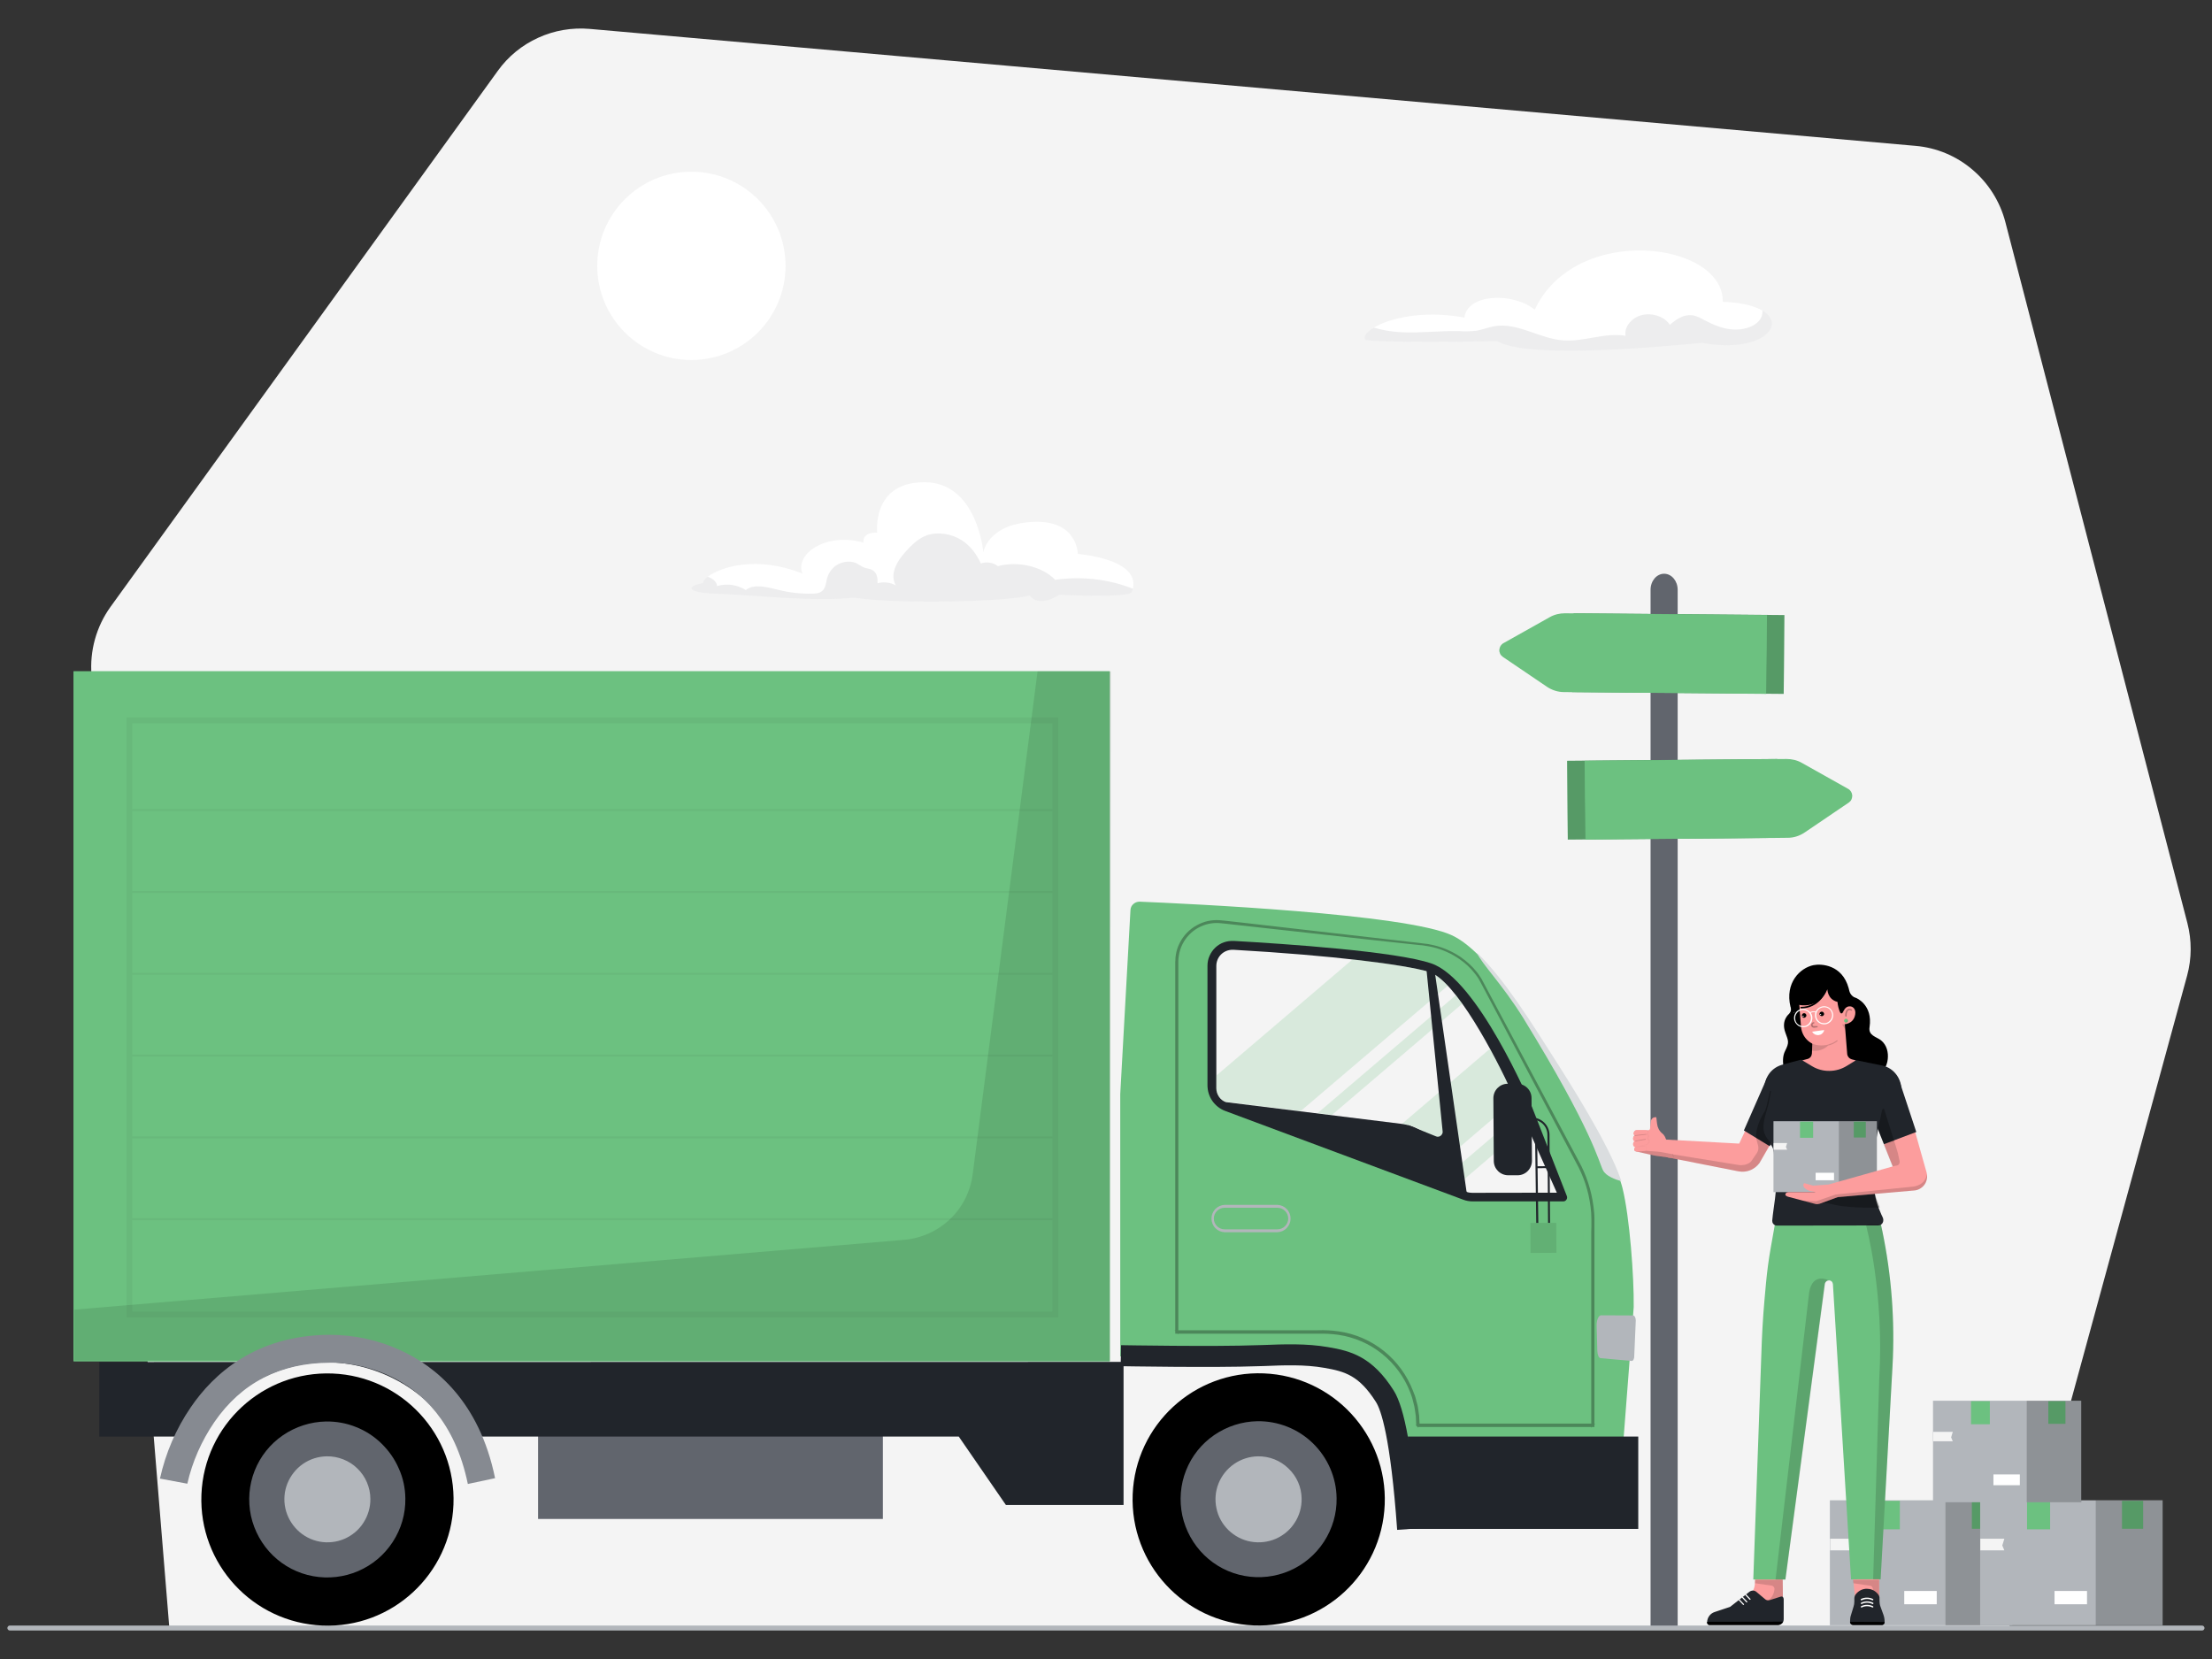 <?xml version="1.0" encoding="utf-8"?>
<!-- Generator: Adobe Illustrator 27.5.0, SVG Export Plug-In . SVG Version: 6.00 Build 0)  -->
<svg version="1.1" id="Layer_1" xmlns="http://www.w3.org/2000/svg" xmlns:xlink="http://www.w3.org/1999/xlink" x="0px" y="0px"
	 viewBox="0 0 1600 1200" style="enable-background:new 0 0 1600 1200;" xml:space="preserve">
<rect x="0" y="0" width="1600" height="1200" fill="#333333" stroke="none"/>
<style type="text/css">
	.st0{fill:#F4F4F4;}
	.st1{fill:#61656D;}
	.st2{fill:#6CC180;}
	.st3{opacity:0.2;enable-background:new    ;}
	.st4{fill:#B2B6BB;}
	.st5{fill:#DADDDF;}
	.st6{fill:#21252B;}
	.st7{opacity:0.2;fill:#6CC180;enable-background:new    ;}
	.st8{opacity:0.3;enable-background:new    ;}
	.st9{opacity:0.3;}
	.st10{opacity:0.2;}
	.st11{opacity:0.1;enable-background:new    ;}
	.st12{fill:#868A91;}
	.st13{fill:#FFFFFF;}
	.st14{opacity:8.000000e-02;fill:#21252B;enable-background:new    ;}
	.st15{fill:#FC9D9D;}
	.st16{opacity:0.15;enable-background:new    ;}
	.st17{opacity:0.15;}
	
		.st18{opacity:0.15;fill:none;stroke:#000000;stroke-width:0.53;stroke-linecap:round;stroke-miterlimit:10;enable-background:new    ;}
</style>
<path class="st0" d="M122.4,1176.4L66.2,488.2c-1.4-17.5,3.5-35,13.7-49.2L360.1,51.2c7.5-10.4,17.5-18.6,29.2-23.9
	c11.6-5.3,24.4-7.5,37.2-6.4l959,84.6c15.2,1.3,29.6,7.3,41.2,17.2c11.6,9.8,19.9,23,23.8,37.8l131.7,507.2
	c3.2,12.5,3.2,25.5-0.2,38l-129,472.4L122.4,1176.4z"/>
<path class="st1" d="M1213.5,1178.2h-19.6V426.6c0-6.4,4.4-11.6,9.8-11.6s9.8,5.2,9.8,11.6L1213.5,1178.2z"/>
<path class="st2" d="M1091.9,469.9l45.3,30.7l153,1.3l0.2-19l0.1-12l0.2-26l-152-1.3L1091.9,469.9z"/>
<path class="st3" d="M1290.4,482.9l-0.2,19l-153-1.3l-45.3-30.7l46.8-26.3l152,1.3l-0.2,26L1290.4,482.9z"/>
<path class="st2" d="M1277.9,470.9l0.2-26l-146.1-1.3c-3.8,0-7.7,0.9-11,2.8l-33.5,18.8c-0.9,0.5-1.6,1.2-2.1,2s-0.8,1.8-0.9,2.8
	s0.2,2,0.6,2.9s1.1,1.6,1.9,2.2l32,21.7c3.6,2.4,7.9,3.8,12.2,3.8l146.3,1.3l0.2-19L1277.9,470.9z"/>
<path class="st2" d="M1332.4,575.3L1287,606l-153,1.3l-0.2-19l-0.1-12l-0.2-26l152-1.3L1332.4,575.3z"/>
<path class="st3" d="M1133.9,588.3l0.2,19l153-1.3l45.3-30.7l-46.8-26.3l-152,1.3l0.2,26L1133.9,588.3z"/>
<path class="st2" d="M1146.4,576.3l-0.2-26l146.1-1.3c3.9,0,7.7,0.9,11,2.8l33.5,18.8c0.9,0.5,1.6,1.2,2.1,2s0.8,1.8,0.9,2.8
	c0,1-0.2,2-0.6,2.9s-1.1,1.6-1.9,2.2l-32,21.7c-3.6,2.4-7.8,3.8-12.2,3.8l-146.3,1.3l-0.2-19L1146.4,576.3z"/>
<path class="st4" d="M1592.6,1179.4H7.4c-0.3,0-0.5,0-0.8-0.1c-0.2-0.1-0.5-0.2-0.7-0.4c-0.2-0.2-0.3-0.4-0.4-0.6s-0.2-0.5-0.2-0.7
	s0.1-0.5,0.2-0.7s0.3-0.4,0.4-0.6c0.2-0.2,0.4-0.3,0.7-0.4c0.2-0.1,0.5-0.1,0.8-0.1h1585.1c0.2,0,0.5,0,0.8,0.1
	c0.2,0.1,0.5,0.2,0.7,0.4c0.2,0.2,0.3,0.4,0.4,0.6s0.2,0.5,0.2,0.7s-0.1,0.5-0.2,0.7s-0.2,0.4-0.4,0.6c-0.2,0.2-0.4,0.3-0.7,0.4
	C1593.1,1179.4,1592.8,1179.4,1592.6,1179.4z"/>
<path class="st1" d="M389.2,1098.7h249.4v-78.2H389.2V1098.7z"/>
<path class="st2" d="M817.7,658.2c0.1-1.7,0.8-3.2,2.1-4.3c1.2-1.1,2.8-1.7,4.5-1.7c33.7,1.4,193.4,8.7,226.3,24.5
	c25.1,12.1,52.7,57.3,72.1,87.7c13.9,21.8,44.7,70.2,50.9,95c5.2,20.9,8.4,64.5,8.1,86.1l-8.8,114.2l-154.6-5l-4.7-32.7
	c-4.6-12-12.8-22.4-23.4-29.7c-10.6-7.3-23.2-11.2-36.1-11.2H810.3V791.5L817.7,658.2z"/>
<path class="st5" d="M1068.2,689c19.9,19,39.9,51.4,55,75c12.9,20.2,40.2,63.2,49.1,89c0.2,0.5,0.3,0.9,0.5,1.4
	c-4.4-1.2-11.2-3.7-13.3-7.9c-3.2-6.3-7.2-28-57.6-110C1086.5,711.7,1071.6,697.1,1068.2,689z"/>
<path class="st6" d="M892.5,680.6c37,2.1,117.3,7.5,142.9,16.3c33.4,11.5,70.9,99.9,72.7,103.7l25.3,64.7c0.1,0.4,0.2,0.9,0.1,1.3
	c-0.1,0.4-0.2,0.9-0.5,1.2c-0.3,0.4-0.6,0.7-1,0.9s-0.8,0.3-1.3,0.3h-65.3c-2.5,0-4.9-0.4-7.2-1.3l-171.9-64.1
	c-3.8-1.4-7.1-4-9.4-7.3c-2.3-3.3-3.5-7.3-3.5-11.3v-86.5c0-2.5,0.5-4.9,1.5-7.1c1-2.3,2.4-4.3,4.2-6s3.9-3,6.2-3.8
	C887.6,680.8,890.1,680.5,892.5,680.6L892.5,680.6z"/>
<path class="st0" d="M1126.1,862.7c0,0-24.2-54.3-32.3-72.1c-12.3-26.9-41-81.9-60.4-87.7c-17.8-5.2-69.1-11.8-141.2-15.9h-0.7
	c-3.1,0-6.1,1.2-8.3,3.4s-3.4,5.2-3.4,8.3v88.5c0,2.2,0.7,4.3,1.9,6.1s3,3.2,5,3.9l126.9,15.7c5.1,0.6,10,2.4,14.3,5.1
	c4.4,2.7,8.1,6.3,10.9,10.6l22,33.5c1.3,0.5,2.7,0.7,4,0.7L1126.1,862.7z"/>
<path class="st7" d="M1047.2,713c-4.9-5.2-9.6-8.8-13.8-10.1c-9.5-2.8-28.4-6-55-9L879.8,778v9c0,2.2,0.7,4.3,1.9,6.1s3,3.2,5,3.9
	l54.1,6.7L1047.2,713z"/>
<path class="st7" d="M963.4,806.5l94.3-80.5c-1.5-2.2-3.1-4.2-4.6-6.2L953,805.2L963.4,806.5z"/>
<path class="st7" d="M1093.8,790.6c-3.9-8.6-9.6-20.1-16.1-32l-63.5,54.2c5,0.7,9.8,2.4,14,5.1c4.3,2.7,7.9,6.3,10.7,10.5l6.6,10.1
	l50.5-43.1C1095.2,793.6,1094.4,792,1093.8,790.6z"/>
<path class="st7" d="M1056.5,855.2l48-40.9l-4.3-9.6l-49.3,42L1056.5,855.2z"/>
<path class="st6" d="M1018.3,813.7l42.8,50.4l-23.4-161.9l-6-2l11.8,118.2c0.1,0.6,0,1.2-0.3,1.7c-0.2,0.5-0.6,1-1.1,1.4
	s-1,0.6-1.6,0.7c-0.6,0.1-1.2,0-1.7-0.2L1018.3,813.7z"/>
<path class="st4" d="M1183.2,955.2c0-2.1-0.9-3.7-1.9-3.7l-23.2-0.1c-1.9,0-3.4,3.7-3.2,8l0.5,17.8c0.1,2.9,1.1,5.2,2.4,5.2l22.4,2
	c1.1,0.1,2-1.6,1.9-3.7L1183.2,955.2z"/>
<path class="st6" d="M1018.3,1105.9H1185v-66.8h-166.7V1105.9z"/>
<path d="M1001.6,1088.2c2-50.3-37.2-92.8-87.5-94.8s-92.8,37.2-94.8,87.5c-2,50.3,37.2,92.7,87.5,94.8
	C957.2,1177.7,999.6,1138.5,1001.6,1088.2z"/>
<path class="st1" d="M966.8,1083.6c0.2,11.2-3,22.1-9.1,31.5s-14.8,16.7-25,21.1s-21.6,5.7-32.5,3.7c-11-2-21.1-7.2-29.1-15
	s-13.5-17.8-15.9-28.7c-2.3-10.9-1.4-22.3,2.7-32.6c4.1-10.4,11.2-19.3,20.4-25.6c9.2-6.3,20-9.8,31.2-10c15-0.2,29.4,5.5,40.1,15.9
	C960.4,1054.4,966.6,1068.7,966.8,1083.6L966.8,1083.6z"/>
<path class="st4" d="M941.5,1084c0.1,6.2-1.6,12.2-5,17.4c-3.3,5.2-8.1,9.2-13.8,11.7c-5.7,2.4-11.9,3.1-18,2s-11.6-4-16.1-8.3
	c-4.4-4.3-7.5-9.8-8.7-15.8c-1.3-6-0.8-12.3,1.5-18s6.2-10.6,11.3-14.1s11.1-5.4,17.2-5.5c8.3-0.1,16.2,3,22.1,8.8
	C938,1067.9,941.4,1075.7,941.5,1084L941.5,1084z"/>
<path class="st8" d="M1153.3,1029.8V890.9c0-1.1,0-2.2,0-3.3c0-2,0-3.9,0-5.9c0-3-0.3-6.1-0.7-9.1c-1.5-11.6-5.1-22.8-10.8-33
	L1073.2,711c-0.3-0.5-0.5-1-0.8-1.5c-0.5-0.9-0.9-1.8-1.5-2.6c-0.8-1.3-1.7-2.5-2.6-3.7c-3.3-4.2-7.3-7.8-11.7-10.9
	c-6.1-4.1-12.8-7.1-20-8.7c-2.4-0.6-4.9-1-7.4-1.2l-2.3-0.3L898,667.3l-5.5-0.6c-3.4-0.4-6.8-0.8-10.3-1.1c-2.8-0.2-5.7,0-8.5,0.6
	s-5.5,1.7-8.1,3.1c-5.3,2.9-9.6,7.4-12.3,12.8c-1.4,2.7-2.4,5.7-2.8,8.7c-0.2,1.1-0.3,2.2-0.3,3.3c0,0.5,0,0.9-0.1,1.4V779v183.3
	h-0.5l0.5,0.5v1.9h1.9l0.5,0.5v-0.5h100.9c4.9-0.1,9.7,0.1,14.6,0.8c11.6,1.7,22.5,6.4,31.6,13.7s16.2,16.9,20.4,27.8
	c0.2,0.6,0.5,1.3,0.7,1.9c0.5,1.4,1,2.8,1.3,4.3c0.2,0.7,0.3,1.3,0.5,2c0.4,1.4,0.7,2.8,0.9,4.3l0.7,4.8l0.3,6.2l-0.3,0.3l0.4,0.5
	c0.2,0.3,0.5,0.6,0.8,0.8l0.6,0.6v-0.5H1151v0.5l0.5-0.5h1.8v-1.8l0.5-0.5L1153.3,1029.8z M1151,890.9v138.8h-124.2l-0.3-5.7
	l-0.7-4.9c-0.2-1.5-0.5-3.1-1-4.6c-0.2-0.7-0.4-1.3-0.5-2c-0.4-1.5-0.8-3.1-1.5-4.5c-0.2-0.6-0.5-1.3-0.7-1.9
	c-4.4-11.3-11.6-21.3-21.1-28.9c-9.5-7.6-20.8-12.5-32.8-14.2c-4.9-0.7-9.9-1-14.9-0.8h-101V827.3V700.1v-1.6
	c-0.1-2.4,0-4.9,0.4-7.3c0.4-2.8,1.3-5.6,2.6-8.2c2.5-5,6.5-9.2,11.4-11.9c4.7-2.6,10-3.8,15.4-3.4c3.4,0.3,6.9,0.7,10.2,1.1
	c1.8,0.2,3.7,0.4,5.5,0.6l96.4,10.7l32.6,3.5l2.3,0.2l1.8,0.3c1.7,0.2,3.5,0.6,5.4,1c6.9,1.6,13.5,4.6,19.3,8.6
	c4.3,2.9,8.1,6.5,11.3,10.6c0.9,1.1,1.7,2.3,2.5,3.5c0.5,0.8,0.9,1.6,1.4,2.5l0.8,1.5l68.3,128.9c5.6,10,9.2,20.9,10.6,32.3
	c0.4,2.9,0.6,5.9,0.6,8.8c0,1.9,0,3.8,0,5.8L1151,890.9z"/>
<path class="st6" d="M1091,850.1h6.7c5.8,0,10.4-4.7,10.4-10.5l-0.3-45.3c0-5.8-4.7-10.4-10.5-10.4h-6.7c-5.8,0-10.4,4.7-10.4,10.5
	l0.3,45.3C1080.5,845.5,1085.2,850.1,1091,850.1z"/>
<path class="st6" d="M1119.8,890.9h1.4l-0.4-70c0-3.3-1.4-6.5-3.8-8.9c-2.4-2.3-5.6-3.7-8.9-3.6h-3.3v1.4h3.3c3,0,5.8,1.2,7.9,3.2
	c2.1,2.1,3.3,4.9,3.3,7.9L1119.8,890.9z"/>
<path class="st6" d="M1112.8,890.9l-0.9-65.6c0-1.1-0.3-2.2-0.7-3.3c-0.5-1-1.1-1.9-2-2.7c-0.8-0.8-1.8-1.3-2.9-1.7
	s-2.2-0.5-3.3-0.4l0.1,1.4c0.9-0.1,1.9,0.1,2.7,0.4c0.9,0.3,1.7,0.8,2.4,1.4c0.7,0.6,1.2,1.4,1.6,2.3c0.4,0.9,0.6,1.8,0.6,2.7
	l0.9,65.6L1112.8,890.9z"/>
<path class="st2" d="M1107.1,906.3l18.7-0.1l-0.1-21.7l-18.7,0.1L1107.1,906.3z"/>
<g class="st9">
	<path class="st8" d="M1107.1,906.3l18.7-0.1l-0.1-21.7l-18.7,0.1L1107.1,906.3z"/>
</g>
<path class="st6" d="M1119.6,843.5l-8.2,0.1v1.4l8.2-0.1V843.5z"/>
<path class="st6" d="M1010.6,1106.6l15.2-1.1c-3.9-54.5-9.7-87.1-17.7-99.7c-15.3-24.2-30.6-28.6-47.5-31.4
	c-15.7-2.7-31.7-2.1-47-1.5l-3.8,0.1c-31.7,1.2-98.2,0-98.9,0l-0.3,15.2c0.7,0,67.6,1.2,99.7,0l3.8-0.1c14.6-0.6,29.7-1.2,43.8,1.3
	c15.1,2.6,25.2,5.6,37.3,24.6C998.9,1019.7,1005.8,1039.4,1010.6,1106.6z"/>
<path class="st2" d="M53.2,984.6h749.5v-499H53.2V984.6z"/>
<path class="st2" d="M53.2,984.6h749.5v-499H53.2V984.6z"/>
<path d="M328,1088.3c2-50.3-37.2-92.8-87.5-94.8s-92.8,37.2-94.8,87.5c-2,50.3,37.2,92.7,87.5,94.8S326,1138.6,328,1088.3z"/>
<path class="st1" d="M293.2,1083.8c0.2,11.2-3,22.1-9.1,31.5s-14.8,16.7-25,21.1c-10.2,4.4-21.6,5.7-32.6,3.7s-21.1-7.2-29.1-15
	s-13.5-17.8-15.9-28.7c-2.3-10.9-1.4-22.3,2.7-32.6c4.1-10.4,11.2-19.3,20.4-25.6c9.2-6.3,20.1-9.8,31.2-10c7.4-0.1,14.8,1.2,21.7,4
	c6.9,2.7,13.2,6.8,18.5,12s9.6,11.3,12.5,18.1C291.6,1069.1,293.1,1076.4,293.2,1083.8L293.2,1083.8z"/>
<path class="st4" d="M267.9,1084.1c0.1,6.1-1.7,12.2-5,17.3c-3.3,5.2-8.1,9.2-13.8,11.7c-5.6,2.4-11.9,3.1-17.9,2s-11.6-4-16-8.3
	s-7.5-9.8-8.8-15.8s-0.8-12.3,1.5-18s6.2-10.6,11.2-14.1c5.1-3.5,11-5.4,17.2-5.5c4.1-0.1,8.2,0.7,12,2.2s7.3,3.7,10.2,6.6
	c2.9,2.8,5.3,6.2,6.9,10C267,1076,267.9,1080,267.9,1084.1z"/>
<g class="st10">
	<path class="st3" d="M765.5,952.9h-674V519h673.9L765.5,952.9L765.5,952.9z M95.7,948.7h665.5V523.2H95.7V948.7z"/>
</g>
<path class="st6" d="M71.8,985.2v53.9h74.5c15.3-31.4,51.5-53.2,88.7-53.7c38.3-0.5,77.2,21.5,92.9,53.7h365.6l34.1,49.5h85.1V985.1
	L71.8,985.2z"/>
<path class="st11" d="M53.7,984v-36.7l600.4-50.5c12.3-1.1,23.9-6.3,32.9-14.8s14.8-19.8,16.5-32.1l47-364.3h53l-0.7,499L53.7,984z"
	/>
<path class="st12" d="M338.4,1073.4c-18.5-89.9-96.2-87.8-99.5-87.7h-0.4c-35.8,0.1-63.9,14.5-83.5,43
	c-9.2,13.5-15.9,28.6-19.5,44.5l-19.8-3.7c4.1-18.5,11.6-36,22.3-51.6c16.2-23.8,46.8-52.1,100.3-52.4c17.8,0,35.4,3.8,51.6,11.3
	c24.8,11.4,56.8,36.7,68.2,92.4L338.4,1073.4z"/>
<path class="st4" d="M924,891.3h-38.2c-2.6-0.1-5-1.2-6.7-3c-1.8-1.8-2.8-4.3-2.8-6.9c0-2.6,1-5,2.8-6.9c1.8-1.8,4.2-2.9,6.7-3H924
	c2.6,0.1,5,1.2,6.7,3c1.8,1.8,2.8,4.3,2.8,6.9c0,2.6-1,5-2.8,6.9C929,890.1,926.6,891.2,924,891.3L924,891.3z M885.8,873.6
	c-2.1,0-4,0.8-5.5,2.3s-2.3,3.4-2.3,5.5s0.8,4,2.3,5.5s3.4,2.3,5.5,2.3H924c2.1,0,4-0.8,5.5-2.3s2.3-3.4,2.3-5.5s-0.8-4-2.3-5.5
	s-3.4-2.3-5.5-2.3H885.8z"/>
<g class="st10">
	<path class="st3" d="M761.2,585.3H95.7v1.4h665.5V585.3z"/>
</g>
<g class="st10">
	<path class="st3" d="M761.2,644.5H95.7v1.4h665.5V644.5z"/>
</g>
<g class="st10">
	<path class="st3" d="M761.2,703.7H95.7v1.4h665.5V703.7z"/>
</g>
<g class="st10">
	<path class="st3" d="M761.2,762.8H95.7v1.4h665.5V762.8z"/>
</g>
<g class="st10">
	<path class="st3" d="M761.2,822H95.7v1.4h665.5V822z"/>
</g>
<g class="st10">
	<path class="st3" d="M761.2,881.2H95.7v1.4h665.5V881.2z"/>
</g>
<path class="st13" d="M500.1,260.4c37.6,0,68.1-30.5,68.1-68.1s-30.5-68.1-68.1-68.1S432,154.7,432,192.3S462.5,260.4,500.1,260.4z"
	/>
<path class="st13" d="M819.4,425.8c-0.2,0.7-0.4,1.3-0.6,2c0.6,5.1-52.6,2.4-52.6,2.4s-14.2,9.9-21.4,0.5
	c-14.2,4.4-93.9,6.6-127.4,1.6c-28.4,3.3-75.4-2.2-98.2-2.8c-22.8-0.6-23.5-5.5-10.7-7.7c-0.1-1.1,1-2.8,3.4-4.6
	c9-6.9,35.1-15.7,68.5-2.3c-5.7-14.6,17.8-30.1,44.1-22.4c-0.7-8.3,10-7.2,10-7.2s-4.3-36.5,34.1-36.5s42.7,50.8,42.7,50.8
	s2.8-20.4,35.6-22.1c32.7-1.7,32.7,23.2,32.7,23.2S824.6,404,819.4,425.8z"/>
<path class="st14" d="M819.4,425.8c-0.2,0.7-0.4,1.3-0.6,2c0.6,5.1-52.6,2.4-52.6,2.4s-14.2,9.9-21.4,0.5
	c-14.2,4.4-93.9,6.6-127.4,1.6c-28.4,3.3-75.4-2.2-98.2-2.8c-22.8-0.6-23.5-5.5-10.7-7.7c-0.1-1.1,1-2.8,3.4-4.6
	c3.6,1.1,6.5,3.6,6.8,6.7c3.5-1,7.1-1.3,10.7-0.8c3.6,0.5,7,1.8,10.1,3.7c5.7-4.8,15.7-2.1,23.7-0.1c8.1,2,16.3,2.9,24.6,2.7
	c1.8,0,3.6-0.2,5.3-0.9c3.6-1.6,4.1-5.4,4.8-8.7c0.8-4.3,3.2-8.1,6.7-10.7c3.9-2.7,9.9-3.8,14.4-1.9c2.3,1,4,2.6,6.3,3.4
	c1.7,0.6,3.6,0.7,5.2,1.5c4,1.8,4.4,6.2,4.2,9.8c4.4-1.2,9.2-0.7,13.2,1.5c-5-9.2,2.1-19.5,10-27.4c3.5-3.5,7.5-7.1,12.8-8.9
	c8.1-2.7,17.8-0.8,24.7,3.5c6.8,4.3,11.1,10.6,14.1,17c2-0.7,4.2-1,6.4-0.6c2.2,0.3,4.2,1.2,5.9,2.5c14.6-3.9,32.2,0.2,41.4,9.9
	C782.2,416.7,801.6,418.8,819.4,425.8L819.4,425.8z"/>
<path class="st13" d="M988.1,246c0,0,16.9,2.3,94.8,0.7c21.1,12.8,112.3,4.7,148.3,1.3c41.6,7.7,62.1-12.4,43.7-23.3
	c-5.7-3.4-15.1-5.9-28.8-6.4c0.9-43.3-106.2-57.5-136,5.7c-15.8-12.8-48.7-11.6-50.9,5.7c-30.5-5.6-54.5,0.7-65.5,7.3
	C987.9,240.4,985.7,244,988.1,246z"/>
<path class="st14" d="M988.1,246c0,0,16.9,2.3,94.8,0.7c21.1,12.8,112.3,4.7,148.3,1.3c41.6,7.7,62.1-12.4,43.7-23.3
	c0.1,2.7-0.8,5.4-2.6,7.4c-4.2,4.8-12.2,6.8-19.4,6.2c-7.3-0.6-13.9-3.5-20-6.7c-2.9-1.6-5.9-3.3-9.3-3.6
	c-6.2-0.6-11.5,3.3-15.8,6.9c-3.6-5.8-12.6-8.9-20.2-7s-12.9,8.6-11.8,15c-14.9-2.6-30.1,4.5-45.2,3.3
	c-17.3-1.3-32.9-13.2-49.9-10.2c-4.3,0.8-8.3,2.4-12.6,3.2c-4.3,0.5-8.6,0.6-12.9,0.3c-13.9-0.3-27.7,1.5-41.6,0.8
	c-6.7-0.3-13.3-1.4-19.8-3.3C987.9,240.4,985.7,244,988.1,246z"/>
<path class="st4" d="M1455.6,1085.2h-132v90.4h132V1085.2z"/>
<path class="st2" d="M1441.6,1085.6h-15.3v20.2h15.3V1085.6z"/>
<path class="st3" d="M1455.8,1085.2h-48.6v90.4h48.6V1085.2z"/>
<path class="st0" d="M1323.8,1113h17.4l-1.5,4.9l1.5,3.5h-17.4V1113z"/>
<path class="st13" d="M1377.4,1160.4h23.5v-9.6h-23.5V1160.4z"/>
<path class="st2" d="M1374.2,1085.6h-16.7v20.6h16.7V1085.6z"/>
<path class="st4" d="M1564.3,1085.2h-132v90.4h132V1085.2z"/>
<path class="st2" d="M1550.2,1085.6h-15.3v20.2h15.3V1085.6z"/>
<path class="st3" d="M1564.5,1085.2h-48.6v90.4h48.6V1085.2z"/>
<path class="st0" d="M1432.4,1113h17.4l-1.5,4.9l1.5,3.5h-17.4V1113z"/>
<path class="st13" d="M1486.1,1160.4h23.5v-9.6h-23.5V1160.4z"/>
<path class="st2" d="M1482.9,1085.6h-16.7v20.6h16.7V1085.6z"/>
<path class="st4" d="M1505.4,1013.2h-107.2v73.4h107.2V1013.2z"/>
<path class="st2" d="M1494,1013.5h-12.4v16.4h12.4V1013.5z"/>
<path class="st3" d="M1505.5,1013.2H1466v73.4h39.5V1013.2z"/>
<path class="st0" d="M1398.4,1035.7h14.1l-1.2,4l1.2,2.8h-14.1V1035.7z"/>
<path class="st13" d="M1441.9,1074.3h19.1v-7.8h-19.1V1074.3z"/>
<path class="st2" d="M1439.3,1013.5h-13.6v16.7h13.6V1013.5z"/>
<path class="st15" d="M1289.7,1163.3l-39.4,0.9l14.9-10.6c1.2-0.9,2.2-2,2.9-3.3c0.7-1.3,1.1-2.8,1.2-4.3l0.5-11.7h19.6
	L1289.7,1163.3z"/>
<path class="st16" d="M1283.5,1149.7v-0.2c0.1-0.6-0.1-1.2-0.5-1.7s-0.9-0.8-1.6-0.9l-11.9-1.7l0.1-2.4h19.9l0.2,20l-18.2-2l5.4-2.1
	c1.8-0.7,3.4-2,4.6-3.5C1282.6,1153.5,1283.3,1151.7,1283.5,1149.7z"/>
<path class="st15" d="M1359.3,1162.6h-16.7l-3.1-28.4h19.8L1359.3,1162.6z"/>
<path class="st16" d="M1355.1,1157.9l-0.4-8.7c0-0.5-0.3-1.1-0.6-1.5c-0.4-0.4-0.9-0.7-1.4-0.7l-12.1-1.8l-0.3-2.4h18.9v20.1
	L1355.1,1157.9z"/>
<path class="st6" d="M1358,1152.6l-0.5-0.5c-1.9-1.9-4.5-2.9-7.2-2.9s-5.3,1.1-7.2,3.1l-0.3,0.3c-1,1-1.5,2.3-1.5,3.7v2.2
	c0,1.3-0.2,2.5-0.6,3.7l-1.8,5.9c-0.5,1.4-0.7,2.9-0.7,4.4v0.7c0,0.6,0.3,1.1,0.7,1.5c0.4,0.4,1,0.6,1.5,0.6h20.6
	c0.3,0,0.6,0,0.8-0.1c0.3-0.1,0.5-0.2,0.7-0.4s0.4-0.4,0.5-0.7s0.2-0.5,0.2-0.8v-0.3c0-1.7-0.3-3.5-0.9-5.1l-2.1-5.8
	c-0.5-1.3-0.7-2.7-0.7-4.1v-1.7C1359.6,1154.9,1359,1153.6,1358,1152.6L1358,1152.6z"/>
<path class="st6" d="M1290.2,1156.7v14.5c0,0.6-0.1,1.1-0.3,1.6c-0.2,0.5-0.5,1-0.9,1.4s-0.9,0.7-1.4,0.9c-0.5,0.2-1.1,0.3-1.6,0.3
	h-49.4c-0.5,0-0.9-0.2-1.3-0.5c-0.3-0.3-0.5-0.8-0.5-1.3c0-1.7,0.5-3.3,1.5-4.7c1-1.4,2.4-2.4,4-2.9l11.1-3.7l14.1-11
	c0.7-0.5,1.6-0.8,2.5-0.8s1.8,0.4,2.4,0.9l6.3,5.3c0.4,0.4,1,0.7,1.6,0.8c0.6,0.1,1.2,0.1,1.8-0.1l7.9-2.5c0.2-0.1,0.5-0.1,0.8-0.1
	s0.5,0.1,0.7,0.3c0.2,0.2,0.4,0.4,0.5,0.6C1290.1,1156.2,1290.2,1156.4,1290.2,1156.7z"/>
<path class="st13" d="M1265.8,1157.2c0.1,0,0.2,0,0.3-0.1l0.1-0.1c0-0.1,0-0.1,0-0.2s0-0.1,0-0.2s-0.1-0.1-0.1-0.1l-3-3.2
	c-0.1-0.1-0.2-0.1-0.3-0.1c-0.1,0-0.2,0.1-0.3,0.1c-0.1,0.1-0.1,0.2-0.1,0.3c0,0.1,0,0.2,0.1,0.3l3,3.2
	C1265.6,1157.2,1265.7,1157.2,1265.8,1157.2L1265.8,1157.2z"/>
<path class="st13" d="M1263.5,1159.1c0.1,0,0.2,0,0.2-0.1c0.1-0.1,0.1-0.1,0.2-0.2c0-0.1,0-0.2,0-0.2c0-0.1-0.1-0.2-0.1-0.2l-3-3.2
	l-0.1-0.1c-0.1,0-0.1,0-0.2,0s-0.1,0-0.2,0s-0.1,0.1-0.1,0.1c-0.1,0.1-0.1,0.2-0.1,0.3c0,0.1,0.1,0.2,0.1,0.3l3,3.2
	C1263.2,1159,1263.3,1159.1,1263.5,1159.1z"/>
<path class="st13" d="M1346.5,1157.5c0.1,0,0.2,0,0.2,0c1.2-0.6,2.5-0.9,3.8-0.9s2.6,0.3,3.8,0.9c0.1,0.1,0.3,0.1,0.4,0
	c0.1,0,0.2-0.1,0.3-0.2c0.1-0.1,0.1-0.3,0-0.4s-0.1-0.2-0.3-0.3c-1.3-0.7-2.8-1-4.3-1s-2.9,0.3-4.3,1c-0.1,0.1-0.2,0.2-0.2,0.3
	s0,0.3,0,0.4c0.1,0.1,0.1,0.1,0.2,0.2C1346.3,1157.5,1346.4,1157.5,1346.5,1157.5L1346.5,1157.5z"/>
<path class="st13" d="M1346.5,1160.2c0.1,0,0.2,0,0.2,0c1.2-0.6,2.5-0.9,3.8-0.9s2.6,0.3,3.8,0.9c0.1,0,0.1,0.1,0.2,0.1s0.1,0,0.2,0
	s0.1-0.1,0.2-0.1c0.1-0.1,0.1-0.1,0.1-0.2s0.1-0.1,0.1-0.2s0-0.1,0-0.2s-0.1-0.1-0.1-0.2s-0.1-0.1-0.2-0.1c-1.3-0.7-2.8-1-4.3-1
	s-2.9,0.3-4.3,1c-0.1,0.1-0.2,0.2-0.2,0.3c0,0.1,0,0.3,0,0.4c0.1,0.1,0.1,0.1,0.2,0.2C1346.3,1160.1,1346.4,1160.2,1346.5,1160.2
	L1346.5,1160.2z"/>
<path class="st13" d="M1346.5,1162.7c0.1,0,0.2,0,0.2,0c1.2-0.6,2.5-0.9,3.8-0.9s2.6,0.3,3.8,0.9c0.1,0,0.2,0,0.4,0
	c0.1-0.1,0.2-0.1,0.3-0.2c0.1-0.1,0.1-0.2,0-0.4c0-0.1-0.1-0.2-0.2-0.3c-1.3-0.6-2.8-1-4.3-1s-2.9,0.3-4.3,1
	c-0.1,0.1-0.2,0.2-0.2,0.3c0,0.1,0,0.3,0,0.4c0.1,0.1,0.1,0.1,0.2,0.2C1346.3,1162.7,1346.4,1162.7,1346.5,1162.7L1346.5,1162.7z"/>
<path d="M1234.8,1173.1c0,0.2,0,0.4,0,0.6c0,0.4,0.2,0.9,0.5,1.2c0.3,0.3,0.7,0.5,1.2,0.5h49.4c0.8,0,1.6-0.2,2.3-0.7
	c0.7-0.4,1.2-1,1.6-1.7L1234.8,1173.1z"/>
<path d="M1338.2,1173.1v0.2c0,0.6,0.3,1.1,0.7,1.5c0.4,0.4,1,0.6,1.5,0.6h20.6c0.3,0,0.6,0,0.8-0.1c0.3-0.1,0.5-0.2,0.7-0.4
	c0.2-0.2,0.4-0.4,0.5-0.7c0.1-0.3,0.2-0.5,0.2-0.8v-0.2L1338.2,1173.1L1338.2,1173.1z"/>
<path d="M1337.3,721l-3.6-0.2l-23.6-16.1l-12.3,27.7l-3.4,0.7c0,0-6.4,4.5-3,13.8c2.2,6.1,3,7-0.2,13.3
	c-7.3,14.4,14.3,43.9,14.3,43.9l55.1-29.5c4.5-0.3,8.5-15.3,0-22.1c-3.3-2.6-9.3-3.4-8.3-9.5c2.5-16.4-9.8-21.2-9.8-21.2L1337.3,721
	z"/>
<path class="st2" d="M1360.5,885.6l1,4.6c6.7,32.2,9.2,65.2,7.4,98l-8.6,154.1l-21.4,0.1l-13.1-213.6c-0.1-0.7-0.4-1.4-0.9-1.9
	c-0.4-0.4-0.9-0.6-1.4-0.7c-0.5-0.1-1.1-0.1-1.6,0.1c-0.5,0.2-1,0.5-1.3,0.9s-0.6,0.9-0.7,1.4l-28.5,213.9h-23.2l5.8-162.2
	c0.4-13.4,1.1-26.7,2.3-40l1.1-12.2c0.8-8.5,1.9-17,3.4-25.4l3.3-18.6L1360.5,885.6z"/>
<path class="st6" d="M1375.3,789.3l-14.7,16.2c0,0-7.5,31-4.6,57.1c0.8,8,5.6,17.5,5.6,17.5c1.6,2.8,0.2,6.3-3.1,6.3l-73.3,0.1
	c-0.4,0-0.9-0.1-1.3-0.3s-0.8-0.4-1.1-0.8c-0.3-0.3-0.5-0.7-0.7-1.1c-0.1-0.4-0.2-0.9-0.2-1.3c0.9-10.7,3.7-21.4,2.4-32
	c-0.6-5.2-1.2-17.6-1.2-17.6c-0.3-2.5-1.4-4.9-3.3-6.7c-5.5-6.4-8.2-10.9-6.1-18.8l3.6-12.2l-1.3-6.4c-0.1-8.9,4.2-16.3,12.6-19
	l13.6-3.7l37-0.4l22.7,4.6C1370.2,772.8,1375.8,780.7,1375.3,789.3z"/>
<path class="st8" d="M1311.5,869.1l4.2,1.4c6.9-1,9.7,1.1,16.6,1.9c7.4,0.9,15,1.3,22.5,1.1l4.9-0.1c-1.2-3.1-1.9-4.7-3.5-9.4
	l-0.4-0.1l-32.9,2.9L1311.5,869.1L1311.5,869.1z"/>
<path class="st15" d="M1311.8,734.9l-1.2,27.2c-0.1,0.9-0.4,1.8-1,2.5s-1.4,1.2-2.3,1.4l-3.6,1l7,4.2c3.8,2.3,8.2,3.5,12.6,3.4
	c4.4,0,8.8-1.3,12.5-3.6l6.5-4l-2.8-0.7c-0.9-0.3-1.8-0.8-2.4-1.6s-1-1.7-1-2.7l-1.9-24L1311.8,734.9z"/>
<path class="st15" d="M1313.1,755.8c-1.9-0.6-3.7-1.6-5.2-2.9c-3.1-2.7-4.9-6.4-5.2-10.5l-1.6-20c-0.1-1.8,0.5-3.5,1.6-4.8
	s2.8-2.2,4.5-2.3l20-1.6c0.7,0,1.3,0,2,0.2c0.6,0.2,1.2,0.5,1.7,1c0.5,0.4,0.9,1,1.2,1.6c0.3,0.6,0.5,1.3,0.5,1.9l1.6,21.5
	c0.3,4.1-1,8.1-3.7,11.1c-2.7,3.1-6.4,5-10.5,5.3l-1.2,0.1C1317,756.6,1315,756.4,1313.1,755.8L1313.1,755.8z"/>
<path d="M1317.8,735c0.2,0,0.4,0,0.6-0.1s0.4-0.2,0.5-0.4s0.3-0.3,0.4-0.5s0.1-0.4,0.1-0.6c0-0.3-0.1-0.6-0.3-0.9
	c-0.2-0.3-0.4-0.5-0.7-0.6c-0.3-0.1-0.6-0.2-1-0.1c-0.3,0.1-0.6,0.2-0.8,0.4c-0.2,0.2-0.4,0.5-0.5,0.9c-0.1,0.3,0,0.6,0.1,0.9
	c0.1,0.3,0.3,0.6,0.6,0.7C1317.2,734.9,1317.5,735,1317.8,735L1317.8,735z"/>
<path class="st13" d="M1317.2,734L1317.2,734l0.1-0.2c0-0.1,0-0.1-0.1-0.2c0-0.1-0.1-0.1-0.2-0.1s-0.1,0-0.2,0s-0.1,0-0.2,0.1
	s-0.1,0.1-0.1,0.2c0,0.1,0,0.1,0,0.2c0,0.1,0.1,0.1,0.1,0.2c0.1,0,0.1,0,0.2,0s0.1,0,0.1,0C1317.1,734.1,1317.1,734.1,1317.2,734z"
	/>
<path d="M1305.6,736c0.2-0.1,0.4-0.2,0.5-0.4c0.2-0.2,0.3-0.3,0.4-0.5s0.1-0.4,0.1-0.6c0-0.3-0.1-0.6-0.3-0.9
	c-0.2-0.3-0.4-0.5-0.7-0.6c-0.3-0.1-0.6-0.2-1-0.1c-0.3,0.1-0.6,0.2-0.8,0.5c-0.2,0.2-0.4,0.5-0.4,0.8c-0.1,0.3,0,0.7,0.1,1
	s0.3,0.6,0.6,0.7c0.3,0.2,0.6,0.3,0.9,0.3C1305.2,736.2,1305.4,736.1,1305.6,736L1305.6,736z"/>
<path class="st13" d="M1304.6,735.2L1304.6,735.2l0.1-0.2c0-0.1,0-0.1-0.1-0.2c0-0.1-0.1-0.1-0.2-0.1s-0.1,0-0.2,0s-0.1,0.1-0.2,0.1
	c-0.1,0.1-0.1,0.1-0.1,0.2c0,0.1,0,0.1,0,0.2c0,0.1,0.1,0.1,0.1,0.2c0.1,0,0.1,0.1,0.2,0.1s0.1,0,0.2,0
	C1304.5,735.3,1304.5,735.3,1304.6,735.2z"/>
<path class="st8" d="M1312.1,743.4c-0.5,0-1-0.2-1.4-0.5s-0.6-0.8-0.7-1.3c0-0.3,0-0.5,0.1-0.8c0.1-0.2,0.2-0.5,0.4-0.7
	c0.2-0.2,0.4-0.3,0.6-0.5c0.2-0.1,0.5-0.2,0.8-0.2s0.5,0.1,0.5,0.4c0,0.3-0.1,0.5-0.4,0.5c-0.1,0-0.3,0-0.4,0.1s-0.2,0.1-0.3,0.2
	c-0.2,0.2-0.3,0.5-0.2,0.7c0,0.1,0,0.3,0.1,0.4c0.1,0.1,0.1,0.2,0.2,0.3s0.2,0.2,0.3,0.2c0.1,0,0.3,0,0.4,0h2.2
	c0.3,0,0.5,0.1,0.5,0.4c0,0.3-0.1,0.5-0.4,0.5L1312.1,743.4L1312.1,743.4z"/>
<path d="M1296.4,733.5l2.3-2.1c0.9,1.3,2,2.4,3.2,3.4l-0.8-8c0,0,14.3,3.7,20.7-11.2c0,0,0,7.3,7.3,9.1c0.2,2.6,0.9,5.2,1.9,7.6
	l0.2,0.2c0.1,0.1,0.2,0.3,0.3,0.4c0.1,0.1,0.3,0.1,0.5,0.1s0.3,0,0.5-0.1c0.1-0.1,0.3-0.2,0.3-0.4c0.4-0.9,1-1.8,1.6-2.6
	c1.3,0.5,4.4,5.8,4.7,4.4c0.7-3.3,3.3-12.3,3.3-12.3c-4.3-2-4.6-4.7-5.2-7.2c-4.7-17.1-19.8-17.8-25.4-16.7
	c-9.9,2-20.8,12.9-16.7,30.1v-0.1c0,0,1.3,3.1-1,5.1L1296.4,733.5z"/>
<path class="st15" d="M1281.5,826.3l-8.8,14.8c-1.7,2.3-4,4.2-6.6,5.3c-2.7,1.1-5.6,1.4-8.4,0.9l-51.3-10.1l-1.2-12.9l52.8,2.9
	l7.7-16.4L1281.5,826.3z"/>
<path class="st6" d="M1280.1,829.1l8.8-15.3l-10.6-34.5l-16.9,38.4L1280.1,829.1z"/>
<path class="st15" d="M1332.5,740.9l0.7-8c1-7.3,10-6.3,8.7,1s-8.6,7-8.6,7H1332.5z"/>
<path class="st8" d="M1339.6,730.8L1339.6,730.8c-0.2,0.1-0.2,0.2-0.3,0.2h-0.2c-0.1,0-0.1,0-0.2,0c-0.2-0.2-0.5-0.3-0.7-0.3
	c-0.3-0.1-0.5-0.1-0.8,0c-0.2,0.1-0.5,0.2-0.7,0.4s-0.4,0.4-0.4,0.6c-0.4,0.7-0.6,1.6-0.6,2.4v0.8c0,0.7-1,0.5-1-0.1V734
	c0-1,0.3-2,0.7-2.8c0.2-0.4,0.4-0.7,0.7-0.9c0.3-0.3,0.6-0.4,1-0.6c0.4-0.1,0.8-0.1,1.2,0c0.4,0.1,0.7,0.3,1.1,0.5
	C1339.7,730.2,1339.8,730.5,1339.6,730.8z"/>
<path class="st13" d="M1304,729.7c-0.9,0-1.7,0.2-2.5,0.6c-0.8,0.4-1.5,0.9-2.1,1.5c-0.6,0.7-1.1,1.5-1.4,2.4s-0.4,1.9-0.3,2.8
	c0.1,0.9,0.4,1.9,0.9,2.7s1.2,1.5,1.9,2.1c1.3,0.9,2.8,1.3,4.4,1.2s3-0.8,4.1-1.9c0.7-0.7,1.3-1.6,1.6-2.6c0.3-1,0.4-2,0.3-3
	s-0.5-2-1.1-2.9c1-0.5,2.2-0.6,3.3-0.4c-0.2,0.7-0.3,1.5-0.3,2.3c0.1,1.4,0.5,2.8,1.4,3.9c0.9,1.1,2.1,1.9,3.5,2.3
	c1.4,0.4,2.8,0.3,4.1-0.2c1.3-0.5,2.4-1.4,3.2-2.6c0.7-1.2,1.1-2.6,1-4s-0.7-2.7-1.6-3.8s-2.2-1.8-3.5-2.1c-1.4-0.3-2.8-0.2-4.1,0.4
	c-1.5,0.6-2.7,1.8-3.4,3.3c-1.4-0.3-2.8-0.2-4.1,0.4c-0.7-0.7-1.5-1.3-2.4-1.7C1305.9,729.8,1304.9,729.6,1304,729.7L1304,729.7z
	 M1319.7,740.1c-0.8,0-1.5-0.1-2.3-0.3c-0.7-0.3-1.4-0.7-1.9-1.2s-1-1.1-1.3-1.8s-0.5-1.4-0.5-2.2c0-0.9,0.1-1.7,0.4-2.5
	s0.8-1.5,1.5-2.1c0.6-0.6,1.4-1,2.2-1.2c0.8-0.2,1.7-0.3,2.5-0.2c0.9,0.1,1.7,0.4,2.4,0.9c0.7,0.5,1.3,1.1,1.7,1.8
	c0.4,0.7,0.7,1.6,0.8,2.4c0.1,0.9,0,1.7-0.3,2.5c-0.4,1.1-1.1,2-2,2.7C1322,739.7,1320.8,740.1,1319.7,740.1L1319.7,740.1z
	 M1304.5,742.2c-0.8,0-1.5-0.1-2.2-0.3c-0.7-0.3-1.4-0.7-2-1.2s-1-1.1-1.3-1.8s-0.5-1.4-0.5-2.2c-0.1-1.1,0.2-2.3,0.8-3.3
	c0.6-1,1.5-1.8,2.5-2.3s2.2-0.7,3.3-0.5c1.1,0.2,2.2,0.7,3,1.5c0.9,0.8,1.4,1.8,1.7,2.9c0.3,1.1,0.2,2.3-0.2,3.4
	c-0.4,1.1-1.1,2-2,2.7C1306.7,741.8,1305.6,742.2,1304.5,742.2L1304.5,742.2z"/>
<path class="st4" d="M1357.6,811h-74.8v51.3h74.8V811z"/>
<path class="st2" d="M1349.6,811.3h-8.7v11.5h8.7V811.3z"/>
<path class="st3" d="M1357.6,811h-27.5v51.3h27.5V811z"/>
<path class="st0" d="M1282.9,826.8h9.8l-0.9,2.8l0.9,2h-9.8V826.8z"/>
<path class="st13" d="M1313.3,853.7h13.3v-5.4h-13.3V853.7z"/>
<path class="st2" d="M1311.5,811.3h-9.5V823h9.5V811.3z"/>
<path class="st2" d="M1336.2,739.3c0.2-0.2,0.3-0.4,0.4-0.6c0.1-0.2,0.1-0.5,0-0.7c0-0.2-0.1-0.4-0.3-0.6c-0.1-0.2-0.3-0.3-0.5-0.4
	c-0.3-0.1-0.5-0.1-0.8-0.1s-0.5,0.2-0.7,0.4s-0.3,0.4-0.4,0.7s0,0.6,0.1,0.8c0.1,0.3,0.3,0.5,0.5,0.6c0.2,0.2,0.5,0.2,0.8,0.2
	C1335.5,739.7,1335.9,739.5,1336.2,739.3L1336.2,739.3z"/>
<path class="st16" d="M1334.3,739.5c0.2,0.2,0.5,0.2,0.8,0.2c0.2,0,0.4-0.1,0.6-0.1c0.2-0.1,0.3-0.2,0.5-0.3
	c0.1-0.1,0.2-0.3,0.3-0.5c0.1-0.2,0.1-0.4,0.1-0.6c0-0.2-0.1-0.5-0.2-0.7s-0.3-0.4-0.5-0.5c0.2,0.2,0.3,0.5,0.3,0.8
	c0,0.2,0,0.4-0.1,0.6c-0.1,0.2-0.2,0.4-0.3,0.5c-0.1,0.2-0.3,0.3-0.5,0.4c-0.2,0.1-0.4,0.1-0.6,0.1
	C1334.6,739.5,1334.5,739.5,1334.3,739.5z"/>
<path class="st16" d="M1335.5,745.7l-3.1-4.7l2.4-0.2L1335.5,745.7z"/>
<path class="st15" d="M1393.3,847.2l-8.4-29.8l-22.2,10.2l6.4,16.1l-46.5,13.1l-11.1,0.8l-6.1-1.7c-0.1,0-0.3,0-0.4,0
	c-0.1,0.1-0.2,0.1-0.3,0.3c-0.5,0.9-1,3,4,5.2l4.7,0.9h-19.8c-0.3,0-0.7,0.1-1,0.2c-0.3,0.1-0.6,0.3-0.8,0.6
	c-0.1,0.1-0.2,0.3-0.3,0.4c-0.1,0.2-0.1,0.3-0.1,0.5s0.1,0.4,0.1,0.5c0.1,0.2,0.2,0.3,0.4,0.4c0.5,0.4,1.1,0.7,1.7,0.8l19.6,5.2
	c1,0.2,2,0.1,3-0.2l13.1-4.8l55.3-4.8c1.6-0.1,3.1-0.6,4.5-1.5c1.4-0.8,2.5-2,3.3-3.3s1.3-2.9,1.5-4.4
	C1394,850.3,1393.8,848.7,1393.3,847.2L1393.3,847.2z"/>
<path class="st16" d="M1310.6,759.9l0.5,0.1c2,0.2,4.1,0.1,6-0.6c1.9-0.6,3.7-1.7,5.2-3.1c2.4-0.5,4.7-1.6,6.7-3.1
	c0.1-0.1,0.1-0.2,0.2-0.3c0-0.1,0-0.1,0-0.2c0-0.1,0-0.1-0.1-0.1l-0.1-0.1c-0.1,0-0.1,0-0.2,0s-0.1,0-0.2,0s-0.1,0-0.1,0.1
	c-1.6,1.2-3.4,2.1-5.2,2.6c-0.1,0.1-0.3,0.1-0.4,0.2c-0.3,0.1-0.7,0.2-1,0.3h-0.1c-0.2,0.1-0.5,0.1-0.7,0.2l-1.8,0.2
	c-2.7,0.3-5.5-0.1-8-1l-0.3-0.1L1310.6,759.9z"/>
<path class="st13" d="M1319.1,745.1c0.2-0.1,0.4,0.1,0.3,0.4c-0.3,0.9-0.8,1.6-1.5,2.2c-0.7,0.6-1.5,0.9-2.4,1s-1.8-0.1-2.6-0.4
	c-0.8-0.4-1.5-1-2-1.7c-0.1-0.1,0-0.4,0.2-0.4L1319.1,745.1z"/>
<path class="st16" d="M1279.6,828.7l-6.7,12.4c-0.4,0.6-0.9,1.2-1.5,1.8c-1.7,1.8-3.9,3.1-6.2,3.9c-2.4,0.8-4.9,0.9-7.3,0.5
	l-3.4-0.6h0.1l-47.9-9.5l-0.3-2.8l51.4,8.3c0,0,5.2,0.8,8.7-2.4l3.9-5.7c2.2-3,1.6-5.3,0.5-8.8c-0.2-0.9-0.4-1.7-0.5-2.6"/>
<path class="st8" d="M1270.3,823.1c-0.8-9.2,6.5-19.8,6.5-19.8l1.1-3.5l2.3-10.4c0-0.1,0-0.1,0-0.2l0.1-0.1h0.2c0.1,0,0.1,0,0.2,0
	s0.1,0.1,0.2,0.1c0.1,0.1,0.1,0.1,0.1,0.2v0.2l-1.7,8.7l-2.3,8.2c-2.1,7.9-2.6,12.8,2.9,19.1c0.2,0.3,0.5,0.6,0.7,0.9l-1.1,2.1"/>
<path d="M1302.9,729.4c-0.1,0-0.3-0.1-0.4-0.2c-0.1-0.1-0.2-0.2-0.2-0.4c0-0.1,0-0.1,0-0.2c0-0.1,0.1-0.1,0.1-0.2
	c0-0.1,0.1-0.1,0.2-0.1s0.1,0,0.2,0c11.9-0.1,16.6-10.9,16.7-11c0-0.1,0-0.1,0.1-0.2c0-0.1,0.1-0.1,0.2-0.1s0.1,0,0.2,0s0.1,0,0.2,0
	c0.3,0,0.4,0.4,0.3,0.7C1320.5,718,1315.6,729.3,1302.9,729.4L1302.9,729.4z"/>
<path class="st6" d="M1362.7,827.6l-4.7-11.8l0.5-4.3c-0.3-11,3.1-18.5,8.7-27.9l7.1-0.5l11.8,35.7L1362.7,827.6z"/>
<path class="st16" d="M1370.1,825.3l1.5,4.8l1,3.3l1.4,6.3c0,0.3,0.1,0.5,0.1,0.7c0,0.6-0.2,1.3-0.6,1.8s-1,0.8-1.6,0.9l-0.8,0.1
	l-2.2,0.5l-0.4-1l-0.5-1.3l-1-2.4l-1.3-3.4l-3.2-8"/>
<path class="st8" d="M1362.7,827.6l-3.3-8.3l-1-2.6c0.4-1.8,0.8-3.8,1.2-5.9l0.2-0.5c0.6-2.8,1.2-5.5,1.6-7.5
	c0.1-0.2,0.2-0.3,0.3-0.5c0.1-0.1,0.3-0.2,0.5-0.2s0.4,0,0.5,0.1s0.3,0.3,0.3,0.4l1,3.3l1,3.2l5.1,16.2"/>
<path class="st13" d="M1261.1,1160.9c0.1,0,0.2-0.1,0.3-0.1l0.1-0.1c0-0.1,0-0.1,0-0.2s0-0.1,0-0.2s-0.1-0.1-0.1-0.1l-3-3.2
	l-0.1-0.1c-0.1,0-0.1,0-0.2,0s-0.1,0-0.2,0s-0.1,0.1-0.1,0.1c-0.1,0.1-0.1,0.2-0.1,0.3c0,0.1,0.1,0.2,0.1,0.3l3,3.2
	C1260.9,1160.9,1261,1160.9,1261.1,1160.9L1261.1,1160.9z"/>
<path class="st16" d="M1354.9,1142.4h5.4l8.6-154.1c1.8-32.9-0.7-65.8-7.4-98l-1-4.6l-9-0.2l-1.7,0.9c0,0,13.3,48.7,9.5,111.1
	L1354.9,1142.4z"/>
<path class="st16" d="M1308.6,934.9l-24.3,207.7h7.2l28.6-213.9c0.1-0.7,0.5-1.3,1-1.8s1.2-0.7,1.9-0.7
	C1323,926.2,1311.1,919.7,1308.6,934.9z"/>
<path class="st15" d="M1210.9,837.9l-13.2-1.9c-0.5-0.1-1.1-0.2-1.6-0.3c-7.4-1.7-11.3-2.5-12.8-2.9c-1.6-0.3-1.5-2.2-0.4-3
	c-0.4-0.2-0.8-0.5-1-0.8c-0.3-0.4-0.4-0.8-0.4-1.2s0.1-0.9,0.3-1.3c0.2-0.4,0.5-0.7,0.9-0.9c-1.8-0.3-1.9-3.4-0.2-4.3
	c-1.5-0.7-0.7-3.9,1.5-3.8h8.3c0.3,0,0.6-0.1,0.8-0.3c0.2-0.2,0.3-0.5,0.4-0.7l0.6-5.5c0.1-0.8,0.5-1.5,1.1-2.1
	c0.6-0.5,1.4-0.8,2.2-0.8h0.3c0.1,0,0.1,0,0.2,0s0.1,0,0.1,0.1l0.1,0.1c0,0,0,0.1,0,0.2l0.5,4.3c0.3,2.7,1.6,5.3,3.7,7
	c0.9,0.7,1.6,1.6,2.1,2.6l0.5,1.3c0.1,0.3,0.3,0.5,0.6,0.7L1210.9,837.9z"/>
<g class="st17">
	<path class="st16" d="M1188,828.7l-4.6,0.6c-0.7,0.9-1.5,3.2-0.2,3.5l1,0.2l5.9-0.7c0.2-0.1,0.4-0.2,0.5-0.4
		c0.2-0.2,0.3-0.5,0.4-0.8s0-0.6-0.1-0.9c-0.1-0.3-0.2-0.6-0.5-0.8c-0.2-0.2-0.5-0.4-0.8-0.5C1189.2,828.8,1188.6,828.7,1188,828.7
		L1188,828.7z"/>
	<path class="st16" d="M1182.4,821.2c-1.6,0.9-1.5,4,0.2,4.3c-1.5,0.4-1.8,3.2,0,4.1l7.7-1.2c0.5-0.1,1-0.2,1.5-0.5
		c0.4-0.3,0.8-0.6,1.1-1.1c0.3-0.4,0.5-1,0.5-1.5s-0.3-1-0.7-1.4c-0.1-0.1-0.2-0.3-0.2-0.5s0-0.4,0.1-0.6c0.3-0.3,0.4-0.7,0.4-1.1
		c0-0.4-0.2-0.8-0.5-1.1c-0.1-0.1-0.2-0.3-0.2-0.5s0-0.4,0.1-0.6c0.6-1.1-0.7-2.2-0.7-2.2h-7.9
		C1181.7,817.3,1180.9,820.5,1182.4,821.2z"/>
</g>
<path class="st16" d="M1210.1,834.9c-2.4-0.3-8.8-1.8-11.2-1.9c-6.4-0.3-14.6-1.3-15.3-1.3c-1.2-0.1-1.3-1-1.3-1
	c-0.1,0.2-0.1,0.4-0.1,0.7s0.1,0.5,0.2,0.7s0.2,0.4,0.4,0.5c0.2,0.2,0.4,0.3,0.6,0.3c0.9,0.2,9.2,2.2,15.8,3.4
	c5,0.9,8.3,1.1,11.7,1.8v-0.2"/>
<path class="st15" d="M1187.2,820.8l3.3-0.4c0.4,0,0.7-0.2,1-0.5c0.2-0.3,0.4-0.7,0.3-1l0,0c0-0.4-0.2-0.7-0.5-1s-0.6-0.4-1-0.4
	h-6.4c-2.2-0.1-3,3.1-1.5,3.8L1187.2,820.8z"/>
<path class="st15" d="M1190,820.4l-7.6,0.9c-1.6,0.9-1.5,3.9,0.2,4.3l8-1.7c0.4-0.1,0.8-0.3,1-0.7c0.2-0.3,0.4-0.8,0.3-1.2
	c0-0.2-0.1-0.5-0.2-0.7s-0.3-0.4-0.4-0.5c-0.2-0.2-0.4-0.3-0.6-0.3C1190.5,820.4,1190.3,820.3,1190,820.4L1190,820.4z"/>
<path class="st15" d="M1192.6,825.3c-0.1-0.5-0.4-0.9-0.9-1.2c-0.4-0.3-1-0.3-1.5-0.2l-7.7,1.6c-1.5,0.4-1.9,3.3,0,4.2l8.4-2
	c0.3-0.1,0.5-0.2,0.7-0.3c0.2-0.2,0.4-0.4,0.5-0.6c0.1-0.2,0.2-0.5,0.3-0.8c0-0.3,0-0.5-0.1-0.8L1192.6,825.3z"/>
<path class="st15" d="M1189.4,829.4l-6.5,0.4c-1,0.8-1,2.7,0.4,3l1.2,0.2l5.1-0.5c0.4,0,0.7-0.2,1-0.5s0.4-0.7,0.4-1.1l0,0
	c0-0.2-0.1-0.4-0.1-0.6c-0.1-0.2-0.2-0.4-0.4-0.5c-0.2-0.1-0.3-0.3-0.5-0.3C1189.8,829.4,1189.6,829.4,1189.4,829.4L1189.4,829.4z"
	/>
<path class="st18" d="M1182.6,821.4l8-0.9"/>
<path class="st18" d="M1183,825.3l7.1-1.2"/>
<path class="st16" d="M1316.2,870.7l13.1-4.8l55.3-4.8c1.4-0.1,2.7-0.5,4-1.2c1.2-0.7,2.3-1.6,3.2-2.7c0.9-1.1,1.5-2.4,1.8-3.7
	c0.3-1.4,0.4-2.8,0.2-4.1c-1.5,8.8-10.8,9-10.8,9l-55.2,5.6l-14.1,4.9l-10-0.4l9.6,2.6C1314.2,871.1,1315.2,871,1316.2,870.7
	L1316.2,870.7z"/>
</svg>
